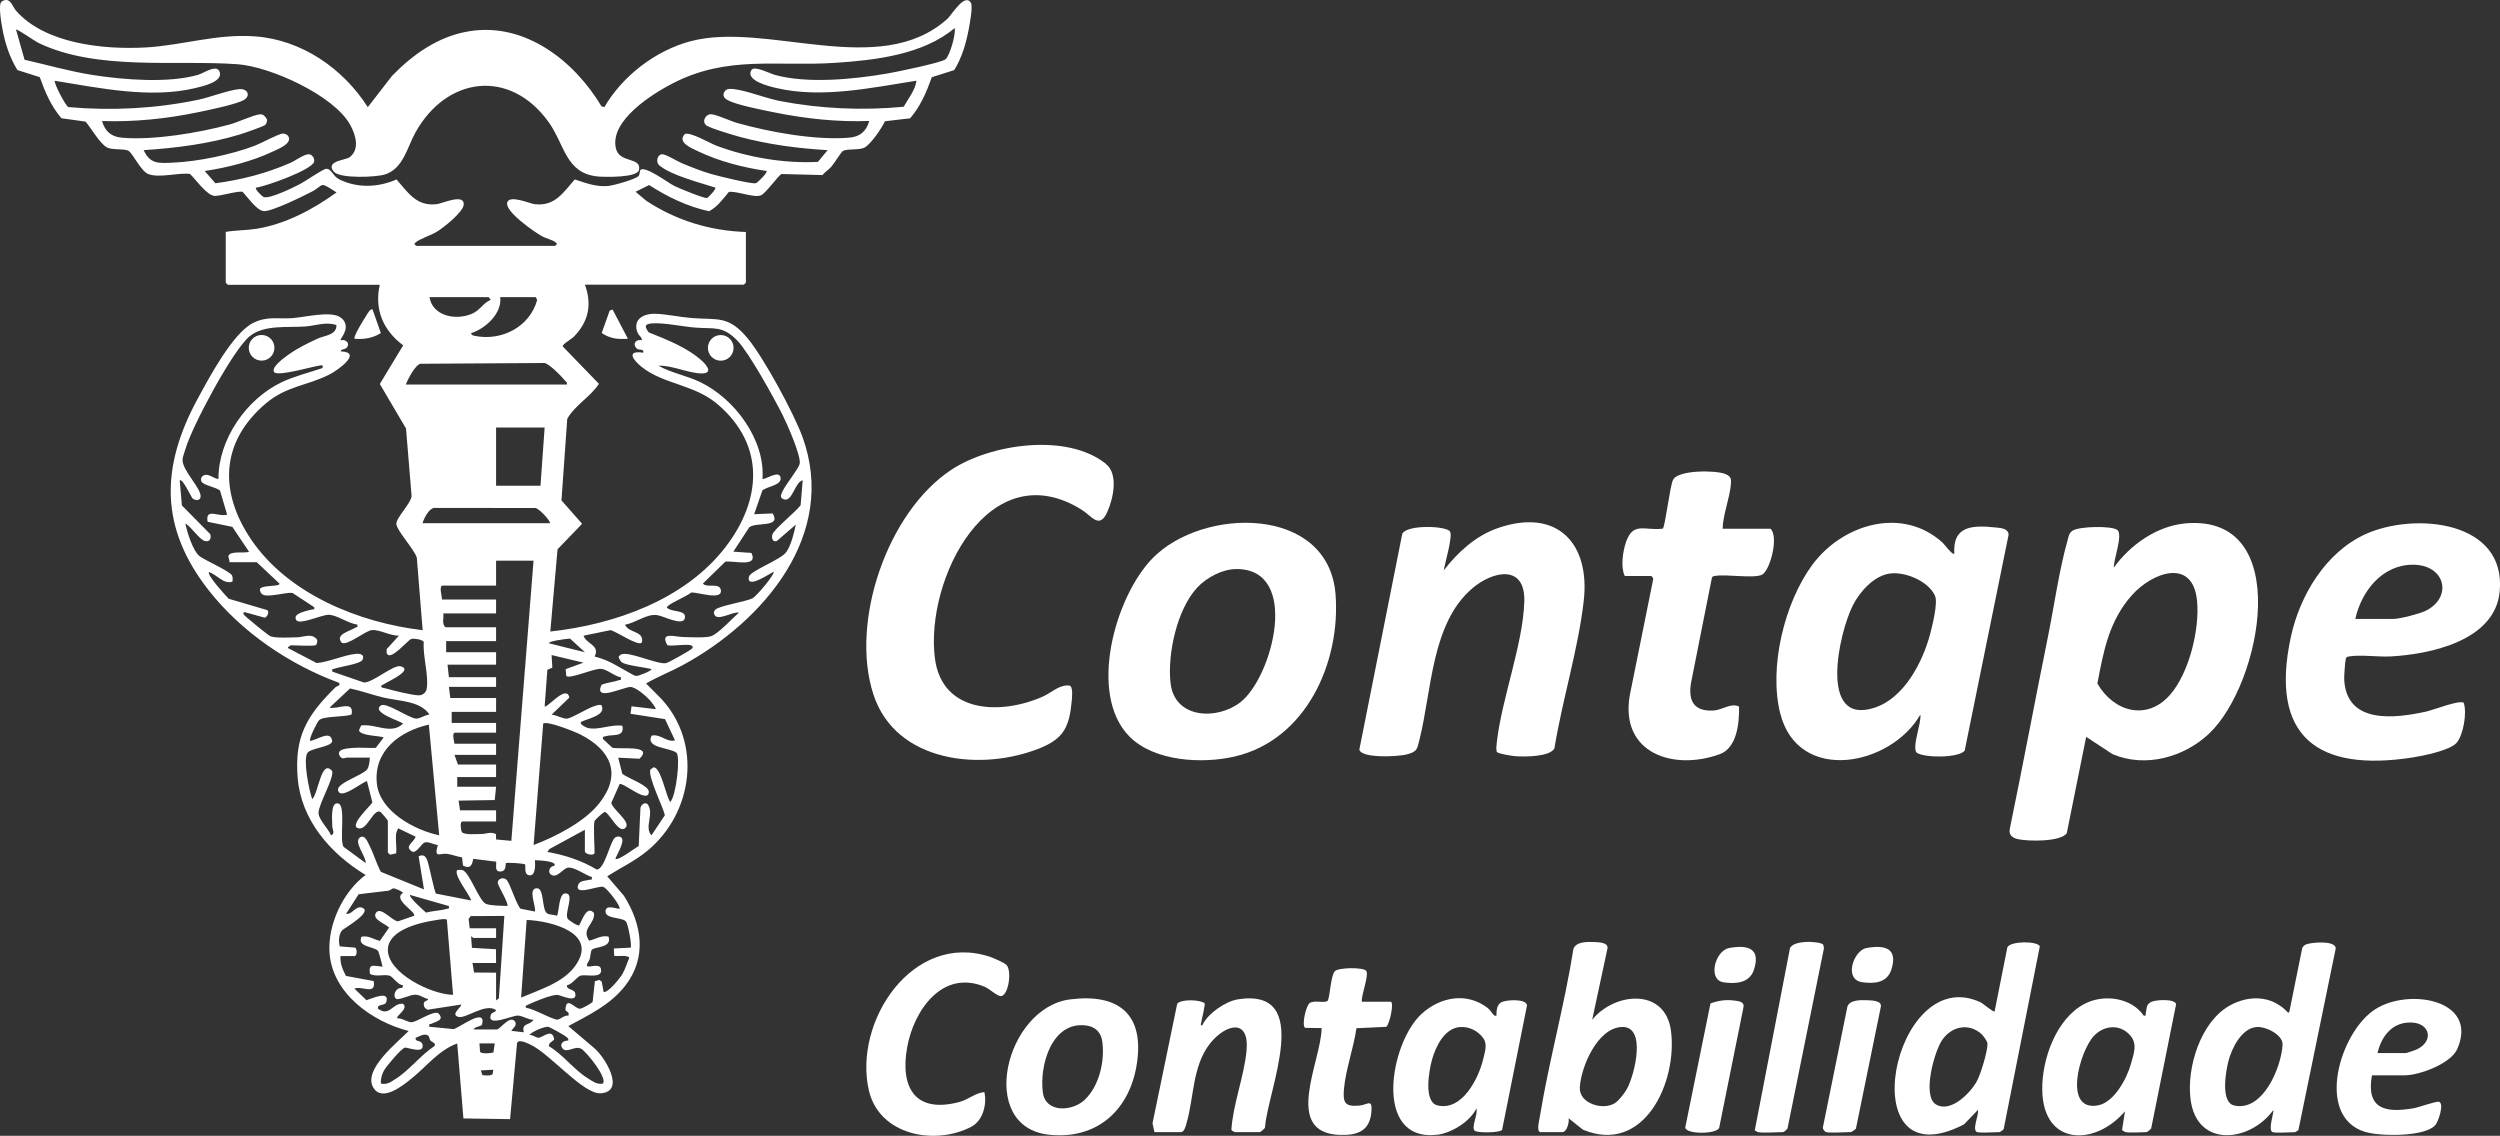 <svg xmlns="http://www.w3.org/2000/svg" width="777" height="353" viewBox="0 0 777 353" fill="none"><rect x="0" y="0" width="777" height="353" fill="#333333" stroke="none"/><g clip-path="url(#clip0_4_2)"><path d="M478.68 351.868C477.477 351.491 478.411 348.114 478.591 347.036C481.429 329.613 486.263 312.405 489.012 294.945C489.82 292.592 493.45 292.7 495.516 292.79C496.918 292.861 499.829 292.879 499.613 294.73L494.851 316.949C501.715 308.417 517.491 306.854 519.324 320.29C521.462 336.133 511.058 359.071 491.959 351.096L487.521 347.557C487.772 348.761 487 351.868 485.58 351.868H478.68ZM503.817 319.195C496.379 319.769 491.402 331.553 491.006 337.929C490.701 343.013 498.265 345.24 501.967 342.815C503.081 342.097 504.86 339.833 505.542 338.63C507.968 334.463 512.047 318.548 503.817 319.195Z" fill="white"></path><path d="M614.517 351.868C612.738 351.312 615.164 346.3 614.733 344.971L610.402 349.461C574.736 367.945 588.23 298.645 615.613 311.542C616.314 311.884 619.602 314.722 619.925 314.345L623.896 294.388C624.992 292.448 633.114 292.412 633.976 294.101L622.728 350.988C622.549 351.204 621.596 351.868 621.453 351.868C619.961 351.868 615.541 352.174 614.553 351.868H614.517ZM615.883 321.404C611.876 317.811 606.521 318.979 603.593 323.272C601.185 326.811 597.376 340.516 601.616 343.21C606.18 346.102 612.523 339.636 614.481 335.9C615.649 333.672 617.733 326.829 617.715 324.44C617.715 323.649 616.476 321.979 615.865 321.422L615.883 321.404Z" fill="white"></path><path d="M706.369 351.868C704.805 351.383 706.656 346.21 706.584 344.971C699.271 355.048 682.741 356.916 680.818 341.63C679.579 331.822 683.927 317.632 692.929 312.566C698.966 309.171 706.045 309.351 710.914 314.524C711.256 314.883 711.435 314.704 711.543 314.381L715.532 294.658C715.82 294.047 716.287 293.67 716.916 293.454C718.605 292.879 725.828 292.233 725.953 294.729L714.346 351.222C714.22 351.365 713.358 351.886 713.286 351.886C711.795 351.886 707.375 352.192 706.387 351.886L706.369 351.868ZM701.32 319.194C696.63 319.59 693.575 325.894 692.569 329.882C691.779 333.008 690.072 342.618 694.384 343.588C703.314 345.599 709.028 331.714 709.423 324.727C709.603 321.619 704.194 318.961 701.32 319.194Z" fill="white"></path><path d="M660.658 351.868C660.479 351.832 659.598 351.401 659.544 351.15L660.443 345.402C651.064 356.323 635 356.197 634.731 338.792C634.587 329.272 639.025 316.59 647.919 311.974C653.795 308.92 662.383 309.98 666.264 315.656C667.217 315.782 666.767 315.53 666.893 315.009C667.27 313.393 666.893 312.099 668.816 311.309C670.199 310.734 675.787 310.357 676.344 312.063L668.582 350.737C668.367 351.06 667.36 351.868 667.127 351.868C665.24 351.868 662.347 352.138 660.658 351.868ZM650.794 321.943C646.428 326.559 641.055 345.42 651.944 343.57C657.065 342.69 661.018 335.235 662.293 330.655C663.21 327.367 664.432 324.404 661.97 321.691C658.772 318.153 653.867 318.692 650.794 321.961V321.943Z" fill="white"></path><path d="M462.33 313.249C463.03 313.788 463.677 314.83 464.198 315.368C464.54 315.728 464.486 315.764 465.097 315.656C465.097 314.183 465.169 312.171 466.714 311.453C468.259 310.734 474.224 310.321 474.602 312.423L466.858 351.15C466.175 352.102 459.347 352.156 458.377 351.455C457.101 350.521 459.491 346.156 458.844 344.522C456.993 348.527 451.064 352.174 446.716 352.677C426.574 355.012 432 324.026 441.864 315.081C447.632 309.836 455.861 308.291 462.33 313.249ZM453.795 319.194C448.908 319.572 446.177 325.302 445.045 329.451C444.146 332.72 442.332 342.564 446.859 343.588C454.514 345.312 459.599 335.073 461.018 329.038C461.557 326.703 462.348 324.493 460.964 322.607C459.347 320.398 456.58 318.979 453.795 319.212V319.194Z" fill="white"></path><path d="M312.766 299.831C314.544 301.627 313.502 309.01 311.274 309.567C310.124 309.854 307.591 307.339 306.1 306.711C292.893 301.142 284.017 314.021 281.951 325.481C279.687 338.001 284.412 346.156 298.122 342.51C301.087 341.72 303.117 339.672 305.938 339.42C306.8 343.121 305.525 348.276 301.913 350.18C290.593 356.125 273.254 352.856 270.038 338.881C265.151 317.524 283.658 289.449 307.681 297.37C308.705 297.711 312.119 299.202 312.748 299.849L312.766 299.831Z" fill="white"></path><path d="M332.62 310.608C347.569 308.722 355.655 315.099 353.355 330.475C351.199 344.899 341.047 354.257 326.08 352.677C303.458 350.306 312.442 313.141 332.62 310.608ZM337.22 341.72C341.694 337.409 343.419 329.721 342.592 323.685C342.215 320.883 340.436 319.105 337.633 318.727C326.87 317.255 322.989 331.211 324.121 339.564C324.984 345.941 333.285 345.528 337.22 341.738V341.72Z" fill="white"></path><path d="M358.799 351.868L358.206 349.12L365.878 311.956C367.1 310.501 372.652 310.644 374.359 311.758C374.701 312.189 373.497 316.698 373.353 317.722C373.299 318.171 372.94 318.799 373.659 318.674C375.33 315.009 380.9 311.201 384.763 310.59C408.426 306.908 394.016 338.684 393.154 350.413C393.1 350.827 391.68 351.868 391.572 351.868H383.81C383.685 351.868 382.804 351.419 382.714 351.132C383.235 343.121 386.685 334.463 387.422 326.595C388.392 316.069 380.666 318.512 376.084 324.314C370.514 331.391 371.161 341.037 368.717 349.282C368.484 350.108 368.071 351.868 366.992 351.868H358.799Z" fill="white"></path><path d="M737.201 334.193C735.315 344.737 741.388 345.977 750.228 344.432C751.755 344.162 757.235 342.169 758.044 342.438C759.733 342.977 757.846 348.653 756.84 349.749C753.48 353.413 739.519 353.198 734.955 351.761C719.395 346.857 727.247 320.56 738.351 313.59C748.844 306.998 770.424 310.734 763.722 326.02C761.709 330.601 751.935 334.211 747.335 334.211H737.201V334.193ZM738.926 327.296H747.766C747.928 327.296 750.605 326.398 751 326.218C756.445 323.775 755.457 318.027 749.509 317.793C743.562 317.56 740.13 322.069 738.926 327.296Z" fill="white"></path><path d="M432.323 311.345C433.312 311.974 431.82 318.404 430.85 319.141L421.579 319.572C420.734 325.571 418.255 332.397 417.716 338.325C417.302 342.779 418.003 344.055 422.567 343.606C425.082 343.354 426.574 341.324 426.232 345.546C425.747 351.437 422.028 352.892 416.566 352.731C398.4 352.246 410.69 329.792 410.762 319.518L405.641 319.464C404.491 318.727 405.875 312.584 407.061 311.74C408.48 310.716 411.984 311.992 412.721 310.932C413.439 308.992 413.637 303.172 414.859 301.861C415.991 300.657 423.771 300.603 424.597 301.717C425.603 303.082 422.998 309.297 423.268 311.345H432.323Z" fill="white"></path><path d="M546.383 351.868C546.15 351.832 545.718 351.437 545.377 351.365L556.212 295.286C556.247 291.963 565.842 292.448 566.687 293.634L566.884 294.712L555.565 350.701C555.385 351.096 554.415 351.868 554.145 351.868C551.935 351.868 548.36 352.192 546.383 351.868Z" fill="white"></path><path d="M567.513 351.868C567.244 351.797 566.453 350.916 566.543 350.449L574.179 312.818C574.97 310.662 578.528 310.806 580.486 310.878C581.887 310.95 584.798 310.968 584.583 312.818L576.821 350.791C576.659 351.024 575.419 351.85 575.293 351.85C573.532 351.85 568.807 352.21 567.531 351.85L567.513 351.868Z" fill="white"></path><path d="M531.614 311.866C534.021 310.986 536.429 310.626 539.016 310.968C540.49 311.147 542.322 311.327 541.837 313.231L534.309 350.575C533.303 352.569 523.941 352.569 523.78 350.413L531.614 311.884V311.866Z" fill="white"></path><path d="M537.435 294.64C543.293 293.58 547.317 294.783 545.107 301.448C543.742 305.543 539.412 305.884 535.638 305.292C530.661 304.519 533.033 295.43 537.435 294.64Z" fill="white"></path><path d="M580.127 294.64C586.02 293.58 589.973 294.819 587.799 301.448C586.469 305.471 582.498 305.812 578.779 305.274C572.922 304.447 576.066 295.376 580.127 294.64Z" fill="white"></path><path d="M686.604 227.999C678.77 235.381 666.786 238.722 656.58 234.393L648.386 229.005L642.349 258.966C640.427 261.696 630.221 261.517 627.131 260.798C625.226 260.349 624.184 259.343 624.705 257.296C628.766 237.662 632.431 217.958 636.42 198.307C638.378 188.697 639.995 177.057 642.619 167.86C642.942 166.728 643.014 165.758 644.056 164.986C646.015 163.567 656.418 163.333 658.089 164.735C659.868 166.225 656.867 173.967 656.975 176.41C662.042 169.351 670.379 163.459 679.237 162.669C713.178 159.651 702.973 212.533 686.586 227.999H686.604ZM674.494 215.892C680.387 209.138 683.747 195.415 682.831 186.595C681.429 173.195 668.87 177.973 662.635 184.942C655.538 192.864 653.777 202.276 651.872 212.443C656.939 221.263 667.307 224.173 674.494 215.892Z" fill="white"></path><path d="M607.402 172.099C606.827 163.118 613.475 163.226 620.5 163.962C622.028 164.124 624.309 164.303 624.256 166.279L610.618 233.316C608.785 235.561 598.454 235.633 595.741 233.98C594.088 232.364 597.286 224.568 596.837 222.107C587.709 238.058 558.871 243.842 553.283 221.676C549.707 207.467 554.594 187.313 563.237 175.584C572.526 162.974 591.123 157.226 603.736 168.632C604.293 169.135 606.899 172.674 607.384 172.081L607.402 172.099ZM587.457 178.242C582.427 178.889 578.024 183.883 575.85 188.176C571.61 196.528 564.944 225.735 582.624 219.951C591.806 216.952 597.537 205.851 599.873 197.103C600.556 194.534 602.353 187.367 601.418 185.212C599.46 180.685 592.219 177.632 587.475 178.242H587.457Z" fill="white"></path><path d="M343.76 144.239C347.677 147.401 345.988 155.035 344.137 159.148C341.694 164.591 339.304 160.37 336.214 158.448C307.411 140.449 287.485 180.092 290.557 204.522C292.732 221.927 311.31 222.251 324.247 216.431C326.799 215.281 329.386 212.641 332.44 213.09C333.572 213.467 333.195 216.862 333.087 217.94C332.351 225.717 330.716 229.454 323.439 232.435C305.291 239.89 278.393 237.142 271.458 215.838C264.109 193.295 275.77 159.148 295.66 146.018C307.896 137.934 331.704 134.432 343.76 144.203V144.239Z" fill="white"></path><path d="M350.983 228.861C338.082 215.73 346.527 185.571 358.134 173.59C373.73 157.496 412.99 156.975 415.092 184.799C416.691 205.941 405.929 229.903 383.864 235.094C373.695 237.483 358.691 236.71 350.965 228.843L350.983 228.861ZM372.113 182.607C365.789 189.361 362.77 203.39 363.812 212.371C365.088 223.4 378.258 223.903 385.535 218.245C395.507 210.467 404.348 176.769 384.242 176.859C379.893 176.877 375.024 179.5 372.095 182.607H372.113Z" fill="white"></path><path d="M465.187 233.675C464.935 232.669 465.115 231.645 465.223 230.621C466.768 217.006 473.344 200.264 473.757 186.972C474.099 175.314 464.055 177.344 457.568 182.877C444.847 193.726 444.991 214.688 441.182 229.867C440.409 232.938 440.463 233.621 437.175 234.483C434.713 235.13 423.304 235.812 422.477 233.01L435.827 165.902C437.301 162.974 449.555 163.405 450.669 165.202C451.585 166.692 449.034 175.099 448.728 177.272C453.112 171.578 458.628 166.531 465.546 164.124C483.891 157.783 494.33 168.776 492.21 186.9C490.467 201.917 485.562 217.562 483.119 232.561C481.807 235.273 473.685 235.238 470.936 235.022C469.93 234.95 465.564 234.268 465.187 233.657V233.675Z" fill="white"></path><path d="M763.362 231.016C761.26 233.244 753.067 234.914 749.869 235.417C720.15 240.051 705.362 228.825 711.992 197.983C714.778 185.05 722.845 171.614 735.207 166.01C750.372 159.13 779.12 161.699 776.892 183.972C775.365 199.115 755.421 203.336 743.041 204.019C739.268 204.234 733.464 203.408 730.104 204.019C729.583 204.108 729.26 204.162 729.08 204.719C728.864 205.384 728.523 210.216 728.577 211.132C729.224 225.125 744.191 223.346 754.145 221.137C756.265 220.67 764.369 217.473 765.716 218.425C766.812 221.496 765.608 228.645 763.38 231.016H763.362ZM732.027 192.361H743.885C745.862 192.361 752.007 190.762 753.875 189.846C762.392 185.661 760.056 175.512 749.923 175.512C740.4 175.512 733.931 183.739 732.027 192.361Z" fill="white"></path><path d="M535.387 164.339H550.264C552.905 166.692 550.21 177.165 547.695 178.584C545.359 179.913 536.321 178.368 533.015 178.997C532.512 179.087 532.135 179.14 532.027 179.733L525.594 212.102C524.606 217.796 526.421 221.173 532.566 220.832C535.315 220.67 537.902 218.371 540.49 219.592C540.615 224.64 539.879 232.435 534.506 234.393C520.168 239.62 503.566 234.178 506.495 216.305L513.807 180.057C513.897 179.697 513.358 179.015 513.179 179.015H504.985C503.656 176.356 504.356 171.453 505.327 168.578C507.537 162.004 511.184 165.022 516.79 164.303C517.509 163.836 518.982 151.227 519.97 149.161C521.498 145.964 533.464 146.125 536.249 147.329C538.064 148.119 538.118 148.802 537.938 150.724C537.525 155.053 535.513 159.885 535.387 164.357V164.339Z" fill="white"></path><path d="M70.092 72.084C73.273 71.527 76.489 71.617 79.687 71.114C88.761 69.641 97.242 65.114 104.591 59.815C103.728 59.258 100.961 57.318 100.17 57.498C99.614 57.624 98.104 58.953 97.278 59.384C94.511 60.821 84.538 65.779 81.987 65.617C79.813 65.473 76.884 61.162 75.411 59.636C74.171 59.222 68.709 60.875 66.84 60.893C64.361 60.911 60.893 55.792 59.042 54.049C55.431 53.6 49.411 55.432 46.069 54.085C43.752 53.151 41.29 47.672 39.924 46.864C38.667 46.128 34.786 46.703 33.222 45.804C30.923 44.511 28.371 39.823 26.574 37.793L19.1 36.751C15.883 33.033 13.997 28.578 12.362 23.98L5.408 21.77C3.019 17.873 1.527 13.364 0.737 8.873C0.449 7.311 -0.647 1.257 0.521 0.485C3.162 -1.239 3.845 2.03 4.977 3.323C14.051 13.669 32.324 15.466 45.297 14.747C56.94 14.083 67.289 10.418 79.364 11.316C93.792 12.376 106.693 21.339 114.311 33.303L121.84 23.585C128.452 16.795 136.304 11.245 145.899 9.7C163.238 6.916 178.51 18.933 186.937 33.033L187.835 33.303C193.441 23.639 203.719 15.717 214.59 12.825C238.325 6.52 273.254 24.77 294.367 5.928C295.876 4.58 299.739 -2.227 301.733 0.826C302.452 1.94 301.374 7.508 301.069 9.161C300.224 13.562 298.948 17.962 296.559 21.788L289.605 23.998C287.97 28.596 286.083 33.051 282.867 36.769L275.033 37.685C274.045 39.877 270.703 44.727 268.744 45.84C267.145 46.739 263.588 46.146 262.025 46.882C261.503 47.134 259.168 50.942 258.359 51.84C257.551 52.738 256.419 53.421 255.628 54.408L242.907 54.085C242.08 54.337 238.073 59.977 236.564 60.677C234.444 61.647 229.09 59.294 226.52 59.654C224.687 61.863 222.998 64.288 220.375 65.653C213.691 64.234 207.438 61.162 201.743 57.516L197.538 59.6L200.808 62.366C210.169 68.527 220.591 71.724 231.821 72.102V87.837L231.174 88.483H181.798C184.044 94.663 182.93 99.962 178.348 104.65C177.612 105.404 174.791 106.967 174.881 107.649L186.146 119.289C183.487 123.403 178.708 125.881 176.3 130.175L174.503 155.52L180.918 162.794L173.282 170.716L171.036 196.277C190.998 194.103 212.972 186.379 225.55 169.944C236.708 155.376 237.894 138.473 223.214 125.792C215.847 119.415 206.414 119.541 199.532 114.116C196.819 111.978 194.394 108.781 199.928 109.625C200.197 108.117 198.562 109.158 197.736 108.17C196.514 106.715 197.754 105.368 199.497 105.745C199.515 104.722 198.562 104.38 198.167 103.41C196.532 99.351 199.892 97.447 203.593 97.519C206.863 97.591 211.319 98.543 214.805 98.83C223.178 99.513 226.394 97.896 232.485 105.296C237.445 111.332 246.698 128.378 249.411 135.797C260.443 166.118 237.355 193.025 212.29 206.677C208.534 208.725 204.492 210.27 200.79 212.425L205.516 217.167C218.345 231.034 215.38 252.607 201.311 264.337C197.394 267.606 192.992 269.636 188.716 272.348L193.891 278.366C199.55 287.275 201.15 297.603 194.304 306.387C189.686 312.315 183.074 315.422 176.641 318.907L184.673 325.733C187.835 328.319 194.681 339.241 186.703 339.797C181.313 340.175 170.892 327.457 164.837 324.655C163.687 324.116 160.722 322.661 160.668 324.529L158.53 347.827L144.03 347.611L142.107 324.314C136.394 326.361 132.584 331.427 128.074 335.073C125.415 337.229 118.839 342.654 116.054 338.073C112.64 332.469 123.601 323.937 127.014 320.434C115.641 317.524 103.279 308.758 102.416 296.095C101.824 287.347 106.621 277.144 113.628 271.935C102.776 265.361 93.594 254.978 92.516 241.758C91.456 228.861 95.427 222.358 104.141 213.718C104.77 213.09 105.741 213.359 105.453 212.245C90.091 206.641 75.105 196.492 64.936 183.559C49.627 164.106 49.861 145.281 61.396 124.013C64.936 117.493 72.338 103.5 78.699 100.357C83.209 98.129 86.425 99.243 91.007 98.866C94.708 98.56 102.273 96.746 105.327 98.363C105.866 98.65 106.387 99.01 106.765 99.513C108.903 102.458 105.435 105.368 105.902 105.763C107.591 105.314 108.957 106.859 107.645 108.152C107.142 108.637 105.92 108.458 105.92 109.212C112.82 109.464 105.022 115.05 102.488 116.343C95.625 119.882 89.102 119.9 82.634 125.379C68.475 137.342 68.026 152.951 78.142 167.806C89.641 184.673 111.634 193.546 131.363 195.864L129.548 173.339C128.847 170.842 123.331 164.95 123.187 162.866C123.061 160.98 127.625 156.579 127.931 154.226L126.188 133.174L118.048 119.343L125.307 107.326C119.144 102.746 116.288 96.207 118.031 88.519H70.811L70.164 87.873V72.138L70.092 72.084ZM233.599 21.717C234.462 20.334 239.295 22.848 240.769 23.261C250.884 26.099 265.528 24.627 275.878 22.83C278.555 22.363 292.57 19.507 293.881 18.412C295.193 17.316 297.152 10.544 296.702 8.73C286.874 16.992 272.14 18.699 259.635 19.525C241.308 20.747 226.179 17.1 209.091 25.902C202.767 29.153 189.632 37.38 191.375 45.93C192.399 50.96 199.425 48.589 198.598 52.828C198.113 55.271 187.961 55.037 185.895 54.858C175.761 53.959 175.545 44.924 170.497 37.919C158.458 21.214 138.783 23.764 129.099 41.206C126.547 45.804 125.361 52.361 119.684 54.211C116.899 55.109 105.579 55.576 103.746 53.349C100.997 49.99 107.412 49.828 108.705 48.84C111.939 46.325 110.484 41.763 108.831 38.781C103.764 29.62 83.999 20.693 73.758 19.956C54.317 18.573 30.024 22.076 11.859 13.292C10.996 12.879 5.247 8.873 4.977 9.179L7.636 18.573C14.716 20.172 21.759 22.22 28.964 23.333C38.523 24.806 52.286 25.92 61.558 23.261C63.229 22.776 67.11 20.01 68.152 22.094C69.787 25.381 62.779 26.872 60.533 27.411C46.662 30.698 30.869 27.339 17.051 25.112C16.566 25.579 20.393 32.979 21.256 33.285C34.696 34.47 48.333 33.77 61.54 31.021C65.313 30.231 70.829 28.057 74.225 27.716C77.082 27.429 77.944 29.8 75.824 31.057C73.542 32.422 64.594 34.255 61.54 34.883C51.729 36.913 41.739 37.955 31.713 37.614C32.648 40.811 34.516 42.517 37.948 42.805C47.83 43.631 61.773 41.296 71.386 38.691C73.956 37.991 78.645 35.763 80.765 35.53C81.843 35.422 82.472 36.212 82.957 37.057C83.083 37.578 82.832 38.422 82.472 38.799C82.005 39.284 75.68 41.44 74.495 41.799C64.846 44.745 54.694 46.002 44.65 46.667C46.662 50.996 49.214 50.744 53.508 50.565C61.468 50.241 71.799 48.086 79.256 45.266C81.143 44.547 86.659 41.511 87.952 41.511C88.473 41.511 89.192 41.781 89.534 42.23C91.097 44.547 86.461 46.307 84.916 47.044C78.394 50.133 70.775 52.073 63.624 53.151L66.948 56.959C74.98 55.899 82.814 53.87 90.216 50.636C91.797 49.954 94.744 47.726 96.164 47.96C97.116 48.104 97.853 49.361 97.619 50.259C96.99 52.81 82.616 57.929 79.561 58.324C79.148 58.791 81.466 61.108 82.023 61.27C83.963 61.827 91.205 58.27 93.289 57.175C94.78 56.402 100.476 52.505 101.32 52.468C103.081 52.379 103.315 54.732 105.561 55.81C111.221 58.54 117.599 58.252 123.241 55.774C126.853 59.905 129.494 64.234 135.801 63.444C137.436 63.246 144.407 60.013 144.12 63.623C143.922 65.958 137.849 70.754 135.765 72.03C134.004 73.108 130.5 74.203 129.171 75.353C128.488 75.946 128.883 75.91 129.386 76.413H172.491C173.03 75.91 173.389 75.928 172.725 75.353C171.808 74.544 169.778 74.149 168.556 73.485C166.274 72.209 156.769 65.743 157.65 62.887C158.404 60.498 164.639 63.264 166.076 63.444C172.419 64.252 175.024 59.869 178.636 55.774C182.158 56.887 185.014 58.091 188.842 57.821C190.441 57.714 197.987 55.666 198.598 54.534C198.85 54.067 198.76 53.259 199.083 52.756C200.736 51.588 207.672 56.851 209.648 57.821C210.906 58.45 219.081 61.827 219.746 61.54C220.16 61.36 222.693 58.737 222.316 58.306C217.518 56.744 208.786 54.57 204.941 51.427C203.719 50.421 204.276 48.068 205.713 47.942C206.845 47.834 210.565 50.169 211.966 50.744C214.949 51.983 218.021 53.205 221.112 54.103C223.142 54.696 233.635 57.282 234.929 56.941C235.45 56.797 238.702 53.564 238.253 53.133C231.156 52.109 223.448 50.151 216.979 47.026C214.967 46.056 210.403 44.313 212.811 41.691C214.284 40.793 220.645 44.511 222.621 45.266C232.288 48.912 243.895 50.87 254.209 50.313L257.227 46.667C248.081 46.128 238.9 44.942 230.06 42.571C228.263 42.086 220.483 39.805 219.477 38.925C217.967 37.632 219.477 35.332 221.112 35.512C222.998 35.709 227.005 37.632 229.197 38.242C239.259 41.08 253.526 43.667 263.929 42.787C267.361 42.499 269.23 40.793 270.164 37.596C260.12 37.973 250.148 36.859 240.337 34.865C237.067 34.201 228.946 32.62 226.322 31.201C225.298 30.662 224.616 30.087 224.957 28.83L225.514 28.057C226.251 27.483 227.239 27.608 228.101 27.698C232 28.129 238.091 30.572 242.494 31.416C255.089 33.823 268.116 34.398 280.873 33.177C282.31 30.572 284.394 28.165 284.844 25.076C270.919 27.267 255.34 30.644 241.362 27.375C239.385 26.908 231.443 25.112 233.581 21.699L233.599 21.717ZM151.81 92.345H133.483C134.453 98.237 141.604 99.674 146.653 97.537C149.187 96.459 150.121 94.213 152.457 93.208C152.565 93.064 151.954 92.399 151.81 92.345ZM166.472 92.345H155.475C156.086 97.411 150.894 102.117 146.42 103.554C146.509 104.183 147.013 104.273 147.534 104.38C155.835 106.105 164.639 101.65 166.957 93.226L166.472 92.327V92.345ZM97.906 200.552C96.829 200.875 92.175 200.552 90.576 200.552C90.504 200.552 89.318 200.983 89.498 201.414L98.428 206.084C102.255 205.743 106.855 203.587 110.538 203.228C111.939 203.085 113.377 203.408 112.712 205.006C112.155 206.372 105.633 207.198 103.89 207.845C103.297 208.06 103.153 207.683 103.297 208.743L113.107 212.12C115.946 212.174 122.307 206.461 124.535 207.09C129.189 208.383 118.408 212.694 118.39 213.269C118.767 213.916 119.306 213.79 119.863 213.952C122.019 214.581 128.308 216.143 130.267 216.107C131.363 216.071 132.405 215.245 132.602 214.131C133.339 210.144 131.345 203.785 131.704 199.546C131.434 198.773 128.685 198.36 127.877 198.576C126.655 198.917 121.139 205.941 120.151 202.887L120.187 201.737L123.996 197.552C121.498 197.714 117.923 195.612 115.623 195.828C113.467 196.025 107.897 200.875 106.19 199.743C103.98 197.157 108.849 196.133 110.502 195.055C110.915 194.786 111.275 195.109 111.059 194.103C108.328 193.834 104.752 191.139 102.201 191.068C100.117 190.996 93.181 194.301 92.121 192.774C90.63 190.601 95.589 189.846 96.721 189.487C97.296 189.307 97.871 189.649 97.673 188.732L90.899 184.278C88.761 184.008 83.047 185.894 81.466 184.673C81.017 184.332 80.586 183.362 80.891 182.931C81.664 181.817 86.946 182.374 86.892 181.404L79.777 174.722H71.368L70.973 172.854C71.458 171.039 76.004 172.081 77.405 171.488L72.213 163.747L64.522 162.166C63.804 157.981 67.361 160.388 69.859 160.064C70.434 159.992 70.649 160.298 70.452 159.471L68.385 152.484C67.289 151.424 63.031 150.796 62.582 149.61C62.169 148.496 63.013 147.526 64.181 147.58C65.475 147.634 66.625 148.784 67.9 148.874C67.811 136.587 76.651 123.942 87.593 118.768C91.528 116.9 96.128 115.787 100.26 114.385C100.26 113.649 100.494 113.451 99.649 113.559C97.475 113.793 86.263 117.152 85.203 115.643C84.143 114.134 88.473 111.08 89.516 110.326C92.247 108.332 95.589 106.697 98.679 105.26C100.961 104.201 104.591 104.237 104.573 101.039C101.374 99.89 98.068 101.237 94.87 101.47C89.246 101.866 82.095 100.86 77.621 104.488C72.356 108.727 59.761 132.42 57.713 139.335C57.443 140.252 56.814 141.904 56.742 142.712C56.419 146.179 63.085 152.161 62.294 154.675C61.971 155.681 60.677 155.538 59.923 154.981C59.419 154.604 56.688 148.406 55.862 149.341L56.527 157.082L65.349 166.028C65.726 167.429 65.169 168.543 63.624 168.129C61.917 167.662 59.384 163.603 57.605 162.705C58.18 165.453 59.959 171.381 62.187 172.979C63.84 174.183 71.745 177.667 72.177 178.961C72.356 179.518 72.338 180.2 72.231 180.775C69.499 181.709 67.415 178.566 64.936 177.793C64.235 178.673 70.092 185.086 71.081 186.092L83.083 189.631C83.802 190.259 83.029 191.75 82.311 191.984L76.327 190.331C75.788 190.133 75.501 190.439 75.716 190.942C75.932 191.445 83.389 197.48 84.017 197.732C85.671 198.396 90.306 198.109 92.337 198.073C94.367 198.037 96.954 196.672 98.517 198.756C98.751 199.348 98.517 200.444 97.924 200.624L97.906 200.552ZM214.769 200.552C212.919 200.103 209.505 200.875 207.438 200.552C204.941 196.205 209.81 197.929 212.164 197.983C214.248 198.037 219.315 198.306 221.004 197.732C223.286 196.959 227.652 192.127 229.647 190.421C227.814 189.918 222.639 193.457 221.938 190.762C221.795 190.223 221.938 189.936 222.28 189.523C223.25 188.337 231.749 186.99 233.833 185.984C235.091 185.373 240.966 178.368 240.427 177.703C239.295 178.224 231.928 183.308 232.755 179.284C233.15 177.38 242.637 174.039 244.398 171.56C245.836 169.53 246.86 165.525 247.327 163.064L241.415 168.165C240.14 168.525 239.834 167.375 239.996 166.315C240.248 164.681 247.542 158.915 248.836 157.011L249.483 149.269C247.075 149.79 246.285 155.951 243.751 155.232C242.152 154.783 242.763 153.705 243.212 152.7C244.2 150.544 248.153 145.766 248.531 144.185C249.106 141.85 244.542 131.558 243.23 128.971C240.625 123.798 232.845 109.679 229.215 105.907C224.562 101.075 221.902 102.297 216.063 101.812C212.272 101.506 206.145 100.231 202.677 100.5C200.287 100.698 200.251 101.488 201.635 103.303C207.259 105.566 213.673 108.045 218.201 112.176C219.638 113.487 221.651 115.984 218.237 116.056C214.338 116.146 208.768 113.451 204.635 113.667C208.696 115.93 213.404 116.721 217.644 118.768C228.263 123.87 237.84 136.641 236.977 148.802C237.516 149.376 242.368 145.712 242.619 148.604C242.799 150.885 238.289 151.209 236.941 152.448L234.39 159.813L240.14 159.579C242.925 164.106 234.965 162.166 232.863 163.89L227.922 171.452L233.546 171.848C235.809 176.518 227.976 174.165 225.442 174.56L218.453 181.368C219.746 182.913 223.807 180.865 224.059 183.541C224.364 186.739 216.638 183.918 214.805 184.17C212.99 185.571 209.217 186.99 207.654 188.283C207.187 188.661 207.061 188.768 207.654 189.146C209.379 190.295 213.422 189.577 212.847 192.145C212.272 194.714 206.234 191.481 204.33 191.193C200.97 190.654 197.628 193.618 194.304 194.121C195.094 196.78 200.395 195.971 199.479 199.726C198.275 200.947 191.465 196.169 189.74 195.846L181.367 197.57C182.212 200.193 186.578 200.48 184.817 204.037C186.47 204.486 188.177 205.096 189.722 205.833C191.106 206.479 196.981 210.018 197.556 210.072C198.347 210.144 199.173 209.677 199.91 209.425C200.557 209.21 202.192 208.563 202.497 207.934C200.395 207.413 195.166 206.875 193.459 205.976C192.884 205.671 192.507 204.845 192.256 204.252C192.273 204.019 192.795 203.516 193.028 203.408C195.472 202.312 204.096 206.515 206.935 206.12C207.69 206.012 214.266 202.312 214.985 201.648C215.56 201.127 215.254 200.713 214.787 200.588L214.769 200.552ZM176.174 119.505C176.354 118.75 175.869 118.643 175.527 118.211C174.539 116.936 170.676 113.038 169.221 112.823L130.68 113.056C129.081 113.362 126.727 117.906 126.134 119.505H176.156H176.174ZM169.275 132.869H154.182V150.975H167.981L169.275 132.869ZM171 162.615C170.712 161.357 167.496 158.088 166.454 157.891L134.956 157.855C133.285 158.052 131.812 161.016 131.309 162.615H170.982H171ZM165.825 174.255H154.182V182.014H137.579C136.322 182.014 137.418 185.535 137.364 186.325H154.182V190.636H137.795C137.957 192.055 137.256 193.924 138.442 194.947H154.182V199.258H138.658V202.707H154.182V206.587H139.089L139.52 210.467H154.182V213.485H139.52L139.951 216.934H154.182V221.245H140.382V224.693H154.182V227.711H141.461C140.329 227.711 141.191 230.513 141.245 231.16H154.182V234.609H141.245L142.323 237.626H154.182V241.506H142.107V244.524H154.182L153.768 248.655L142.539 248.835L142.97 251.853H154.182V255.302H143.617C142.88 255.697 143.257 257.798 143.473 258.463C143.85 259.595 148.306 259.217 149.672 259.2C151.181 259.182 152.493 258.409 154.146 259.235L154.182 260.906L158.925 261.337L165.825 174.255ZM181.78 202.707L177.163 198.468C176.21 198.54 170.604 199.187 170.586 199.923L181.798 202.725L181.78 202.707ZM184.799 255.086C184.368 256.595 184.799 262.864 184.799 265.001C184.799 266.133 181.78 265.558 181.78 264.57V257.888L170.748 263.888L170.137 264.786C175.51 265.72 180.774 267.444 185.446 270.246C188.015 270.264 189.614 261.265 191.267 260.241C191.806 259.9 192.471 259.918 193.028 260.223C194.484 261.265 191.699 265.558 191.267 266.923C192.166 267.588 197.376 263.529 198.508 262.954L199.047 251.206C199.137 250.254 200.269 249.212 201.221 249.877C203.521 252.823 200.072 257.026 202.479 259.613L206.648 253.362C205.965 250.56 201.383 241.47 202.12 239.207L203.126 238.471C205.444 238.489 206.971 247.452 208.301 249.266C210.169 247.488 211.535 235.04 210.241 233.962C208.229 232.292 200.467 232.597 202.533 228.627L203.108 228.537C205.444 228.376 207.492 230.783 209.792 230.1L206.684 223.508L195.957 221.837L196.28 219.52L203.755 220.4C204.06 220.113 202.21 217.886 201.886 217.526C200.718 216.287 197.502 213.413 195.849 213.521C193.387 213.664 184.511 218.155 186.937 212.856C188.626 212.102 190.692 212.012 192.381 211.401C192.974 211.186 193.118 211.563 192.974 210.503C190.926 210.198 188.716 207.97 186.721 207.881C184.332 207.773 177.288 211.096 175.995 210.108L175.815 207.97L181.349 205.959L171.431 203.587L171.664 207.503L170.119 208.186L169.275 219.538C169.939 220.311 176.12 212.497 176.947 216.808L171.431 222.125C172.85 222.161 175.024 223.508 176.282 223.346C177.845 223.131 182.265 220.329 184.242 219.646C185.104 219.341 185.967 218.945 186.919 219.143C188.536 222.286 182.93 223.256 180.738 224.298C179.66 224.873 182.122 226.112 182.643 226.238C185.859 227.082 190.028 224.999 193.441 225.574C194.142 229.238 190.549 228.142 188.249 228.807C187.692 228.969 187.225 228.915 187.404 229.669L190.297 232.381C192.435 233.01 203.306 231.34 198.778 235.812L192.148 235.489L193.405 240.483C194.807 241.722 201.653 244.075 201.653 246.069C201.653 250.093 193.567 243.015 192.579 243.698L189.992 249.518C190.279 251.476 195.903 255.266 194.555 257.098C192.543 259.81 189.417 252.607 187.997 252.356C187.332 252.464 184.907 254.871 184.817 255.122L184.799 255.086ZM123.133 258.966C122.864 260.87 123.331 263.241 123.133 265.217L121.247 265.63L120.546 265.001V255.086C120.546 254.906 118.462 252.464 118.3 252.374C116.144 251.116 114.293 257.691 111.706 257.475C107.699 257.152 115.551 250.11 115.731 249.374L114.06 242.782C112.496 243.051 105.597 248.961 105.058 245.53C104.716 243.357 112.766 240.932 114.096 239.135C114.742 238.255 114.886 236.549 114.94 235.453H107.825C107.376 235.453 106.387 236.207 105.651 235.022C104.195 232.687 108.31 232.561 109.981 232.435C112.227 232.274 114.545 232.543 116.791 232.435L119.252 229.184C117.743 228.645 111.921 228.699 111.58 226.975L112.227 225.484C116.683 224.819 121.588 228.484 125.289 224.891C124.247 224.029 115.335 221.424 118.372 219.269C120.025 218.101 127.14 223.292 129.386 223.346C130.536 223.364 132.225 222.143 133.483 222.089C130.626 217.778 123.996 217.94 119.162 216.79C115.677 215.964 112.299 214.706 108.777 213.97L102.434 219.933C105.094 220.526 110.089 217.473 109.28 222.053C107.178 222.915 100.602 222.502 99.2 223.813C98.571 224.406 95.894 229.759 96.397 230.28C98.607 229.992 102.866 226.651 103.261 230.424C102.812 232.184 96.595 232.507 95.571 233.98C94.115 236.082 96.056 245.728 97.044 248.386C98.985 246.536 99.847 235.615 103.243 239.656C103.836 241.866 99.11 249.751 99.003 252.535C98.913 254.673 102.111 257.619 102.884 259.613C104.249 259.164 103.297 257.816 103.279 256.828C103.279 255.212 102.578 248.979 105.184 249.733C107.537 250.416 105.435 261.05 106.765 263.187L113.646 268.235C113.844 266.205 109.747 261.607 111.921 260.241C113.449 259.271 114.383 261.93 114.886 262.918C116.18 265.415 117.006 268.45 118.372 270.965L131.776 276.426L130.105 266.133C131.345 265.558 132.099 265.846 132.692 267.121C133.339 268.522 135.028 277.485 135.531 277.737L146.456 279.874C146.006 278.15 140.778 271.737 142.143 270.39C142.628 270.39 143.167 270.3 143.635 270.39C145.917 270.839 148.881 280.216 151.163 280.97C152.852 281.527 155.817 281.491 157.65 281.581C158.296 280.97 154.793 275.366 154.703 274.396C154.595 273.21 156.536 272.276 157.614 273.659C158.62 274.971 160.812 281.886 161.854 282.443L166.274 283.305C166.651 281.617 163.938 276.138 166.849 276.066C169.293 276.012 168.251 282.946 170.155 283.952C170.892 284.329 172.293 284.293 173.156 284.617C173.731 283.197 173.731 277.881 175.527 277.683C178.852 277.342 175.42 283.521 176.39 285.479C176.641 285.982 179.606 287.904 180.019 287.598C180.954 285.91 182.391 281.258 184.601 283.754C185.068 287.131 180.487 288.586 183.11 292.358C185.212 291.909 186.811 290.616 189.129 291.083C190.369 294.729 184.673 294.137 183.918 295.232C183.559 295.735 183.541 297.208 183.308 297.981C183.038 298.897 181.493 300.442 183.128 300.406C184.242 300.37 186.829 299.4 186.829 301.645C186.829 304.178 182.068 302.741 180.397 303.244C179.373 303.549 177.702 306.064 176.21 306.19C175.995 307.698 178.438 307.357 178.762 308.632C179.606 311.956 174.342 309.333 173.371 309.225C171.575 309.028 165.915 311.381 164.01 312.297C163.435 312.566 163.004 312.818 163.705 313.303C165.699 313.393 171.988 317.093 173.317 316.895C174.27 316.752 175.402 315.44 176.659 315.674C177.127 314.309 175.815 314.614 175.743 313.752C175.995 309.387 178.69 313.608 180.271 313.518C180.9 313.482 183.936 311.812 184.188 311.363L184.889 304.968L186.272 304.555L187.009 305.076L187.62 308.345C189.147 308.471 192.723 303.998 193.513 302.597C194.394 301.052 194.843 299.364 195.562 297.765C195.472 296.687 191.788 297.316 190.89 297.065L190.782 294.783L195.993 294.532C196.478 294.047 195.238 287.131 194.484 286.341C193.154 284.958 187.979 285.712 188.195 283.108C188.374 281.132 191.285 282.389 192.543 282.461C193.172 281.85 188.626 275.959 187.494 275.635C185.877 275.168 178.384 278.653 179.696 275.007C180.199 273.588 182.086 273.767 183.308 273.426C183.936 273.246 184.062 273.659 183.936 272.564C181.96 272.043 178.151 269.097 176.21 269.744C175.06 270.121 173.497 272.258 172.114 272.133C170.047 271.953 170.371 269.294 172.293 269.079C173.353 267.606 167.172 267.372 166.256 267.354C166.364 268.63 166.544 272.456 164.387 272.025C162.716 271.684 163.489 269.061 163.202 268.702C162.878 268.289 157.452 268.019 157.236 268.253C157.021 268.486 157.56 271.037 155.278 270.857C153.553 270.875 154.451 268.073 154.182 267.804L147.084 266.923C146.725 268.989 146.114 270.157 143.904 269.025L143.599 266.456C142.053 266.259 140.311 265.522 138.819 265.361C136.753 265.127 134.794 266.923 136.088 262.63C134.884 262.541 133.249 261.517 132.081 261.822C130.913 262.127 129.656 265.109 128.182 264.732C125.415 263.079 128.542 261.984 129.171 260.044L123.78 257.457C123.672 257.421 123.169 258.786 123.133 258.966ZM186.362 249.518C193.334 240.536 189.83 233.154 180.505 228.34C178.78 227.442 170.083 223.957 168.826 224.873L165.843 262.63C172.707 260.026 181.798 255.409 186.362 249.518ZM136.501 259.613L133.285 225.196C124.301 227.28 116.126 233.226 117.114 243.446C117.959 252.158 128.865 258.032 136.519 259.613H136.501ZM147.282 319.967H154.397C155.475 319.967 158.566 315.117 160.183 317.65C160.614 318.961 159.446 319.464 158.925 320.398L162.806 320.829C162.034 317.775 164.567 318.853 165.825 316.949C164.154 316.985 162.465 315.656 160.866 315.638C159.087 315.638 151.379 319.284 152.511 315.512C152.816 314.47 154.038 314.758 154.164 313.931C150.84 311.578 144.731 316.805 142.377 316.033C140.023 315.261 143.221 313.249 143.383 312.207L132.872 313.824L132.153 313.321C131.83 312.943 131.668 312.476 131.704 311.991C131.83 310.788 132.98 311.309 133.034 310.483C131.524 310.159 130.626 309.153 128.937 309.153C127.5 309.153 123.87 310.95 123.151 310.447C121.876 309.566 122.954 306.764 125.02 307.07L125.272 306.19C123.636 306.19 122.127 303.567 121.085 303.244C119.324 302.723 116.791 303.711 114.976 302.669C114.473 299.292 116.144 300.244 118.354 300.37C118.947 300.406 118.929 300.819 118.785 299.921C118.695 299.382 117.689 295.771 117.527 295.574C116.395 294.119 110.843 294.406 112.353 291.137C114.455 290.652 116.144 291.981 118.066 292.43L120.923 288.299C120.007 287.185 115.569 285.802 116.809 283.772C118.228 281.437 121.912 286.341 123.726 286.341L128.685 284.634C129.548 283.449 121.876 279.569 125.236 277.521C125.236 277.126 122.828 276.102 122.361 276.102C121.786 276.102 121.337 276.749 120.69 276.839C117.617 277.252 114.509 277.503 111.454 277.952L107.573 283.988C109.352 284.455 110.484 281.437 112.46 282.084C116.234 283.305 106.819 288.55 106.298 289.179C105.273 290.4 105.184 292.61 105.597 294.137L110.286 294.514C111.023 294.694 111.041 296.957 110.286 297.136H105.83C105.615 299.328 106.513 301.394 107.519 303.316L116.144 304.914C116.916 309.477 112.586 306.297 110.143 307.249L113.898 310.86C115.317 310.465 121.373 307.573 120.025 311.506C119.612 312.692 117.096 311.956 117.473 313.5C121.121 316.177 121.947 311.65 125.254 311.973C127.176 313.536 122.828 315.764 123.511 316.518C124.894 316.338 126.817 317.829 127.967 317.704C129.763 317.524 134.309 314.237 136.16 314.848C138.37 317.075 135.531 317.452 134.04 318.206C133.573 318.44 133.231 317.991 133.429 319.105L140.921 319.841C142.503 319.679 151.181 312.764 149.834 318.386C149.672 319.069 147.354 319.051 147.228 319.967H147.282ZM139.52 281.599L127.446 278.15C126.889 278.725 131.812 283.126 132.441 283.647C134.507 283.036 136.825 283.09 138.873 282.461C139.502 282.281 139.628 282.712 139.502 281.581L139.52 281.599ZM145.988 288.496H154.182V291.514H147.066C146.977 291.514 146.581 290.867 146.42 291.083L146.671 294.586L154.146 295.017L154.182 299.292H146.851L147.336 302.256L154.182 302.31V310.932L155.044 310.303L156.751 284.67L146.276 284.724L145.647 285.622L145.988 288.532V288.496ZM140.814 309.189L138.891 285.892C138.55 285.335 135.855 285.928 135.118 286.036C130.464 286.736 120.977 288.981 120.564 294.801C120.043 302.381 134.291 309.171 140.814 309.189ZM161.962 310.051C167.514 307.662 174.737 305.525 178.528 300.531C186.452 290.095 171.593 286.269 163.687 285.91L161.962 310.051ZM176.606 323.416C176.767 322.751 176.498 322.733 176.138 322.374C175.653 321.871 170.874 319.159 170.317 319.123C169.149 319.033 165.286 320.631 164.513 321.691C165.519 321.512 166.49 322.517 167.316 322.535C168.718 322.535 171.7 319.284 172.239 323.128L170.82 324.242L170.55 325.14C174.988 327.709 178.312 332.451 182.733 335.163C184.224 336.079 185.446 337.103 187.35 336.798C188.985 335.163 182.283 326.918 180.684 325.984C178.672 324.817 176.21 327.529 174.809 325.823C173.749 324.422 175.132 323.362 176.57 323.416H176.606ZM118.39 336.78C120.42 337.157 121.301 336.349 122.846 335.397C127.23 332.684 130.644 327.978 135.01 325.14C135.675 324.188 134.255 323.972 133.752 323.362C133.447 322.985 133.465 322.14 133.088 321.871C131.902 321.027 130.32 322.14 129.189 322.535C128.919 323.99 130.931 323.128 131.291 324.547C132.099 327.727 126.817 325.535 125.9 325.589C124.858 325.661 119.953 331.553 119.324 332.738C118.695 333.924 118.264 335.343 118.39 336.762V336.78ZM153.751 324.278H149.007L149.205 326.9C149.69 327.619 152.457 327.367 153.355 327.116L153.768 324.278H153.751ZM153.319 332.469L149.438 332.684L149.923 334.139C150.732 334.265 152.654 334.445 153.122 333.798L153.319 332.487V332.469Z" fill="white"></path><path d="M190.405 96.225L195.148 105.278C192.094 105.53 189.578 105.243 187.009 103.5L189.506 96.495L190.387 96.225H190.405Z" fill="white"></path><path d="M115.803 96.225L118.372 103.518C115.803 105.099 113.197 105.53 110.197 105.278C109.658 104.758 113.143 99.171 113.736 98.255C114.006 97.824 115.174 95.651 115.803 96.225Z" fill="white"></path><path d="M81.304 112.086C83.507 112.086 85.293 110.301 85.293 108.099C85.293 105.896 83.507 104.111 81.304 104.111C79.101 104.111 77.316 105.896 77.316 108.099C77.316 110.301 79.101 112.086 81.304 112.086Z" fill="white"></path><path d="M224.005 112.104C226.208 112.104 227.994 110.319 227.994 108.117C227.994 105.914 226.208 104.129 224.005 104.129C221.802 104.129 220.016 105.914 220.016 108.117C220.016 110.319 221.802 112.104 224.005 112.104Z" fill="white"></path></g><defs><clipPath id="clip0_4_2"><rect width="777" height="353" fill="white"></rect></clipPath></defs></svg>